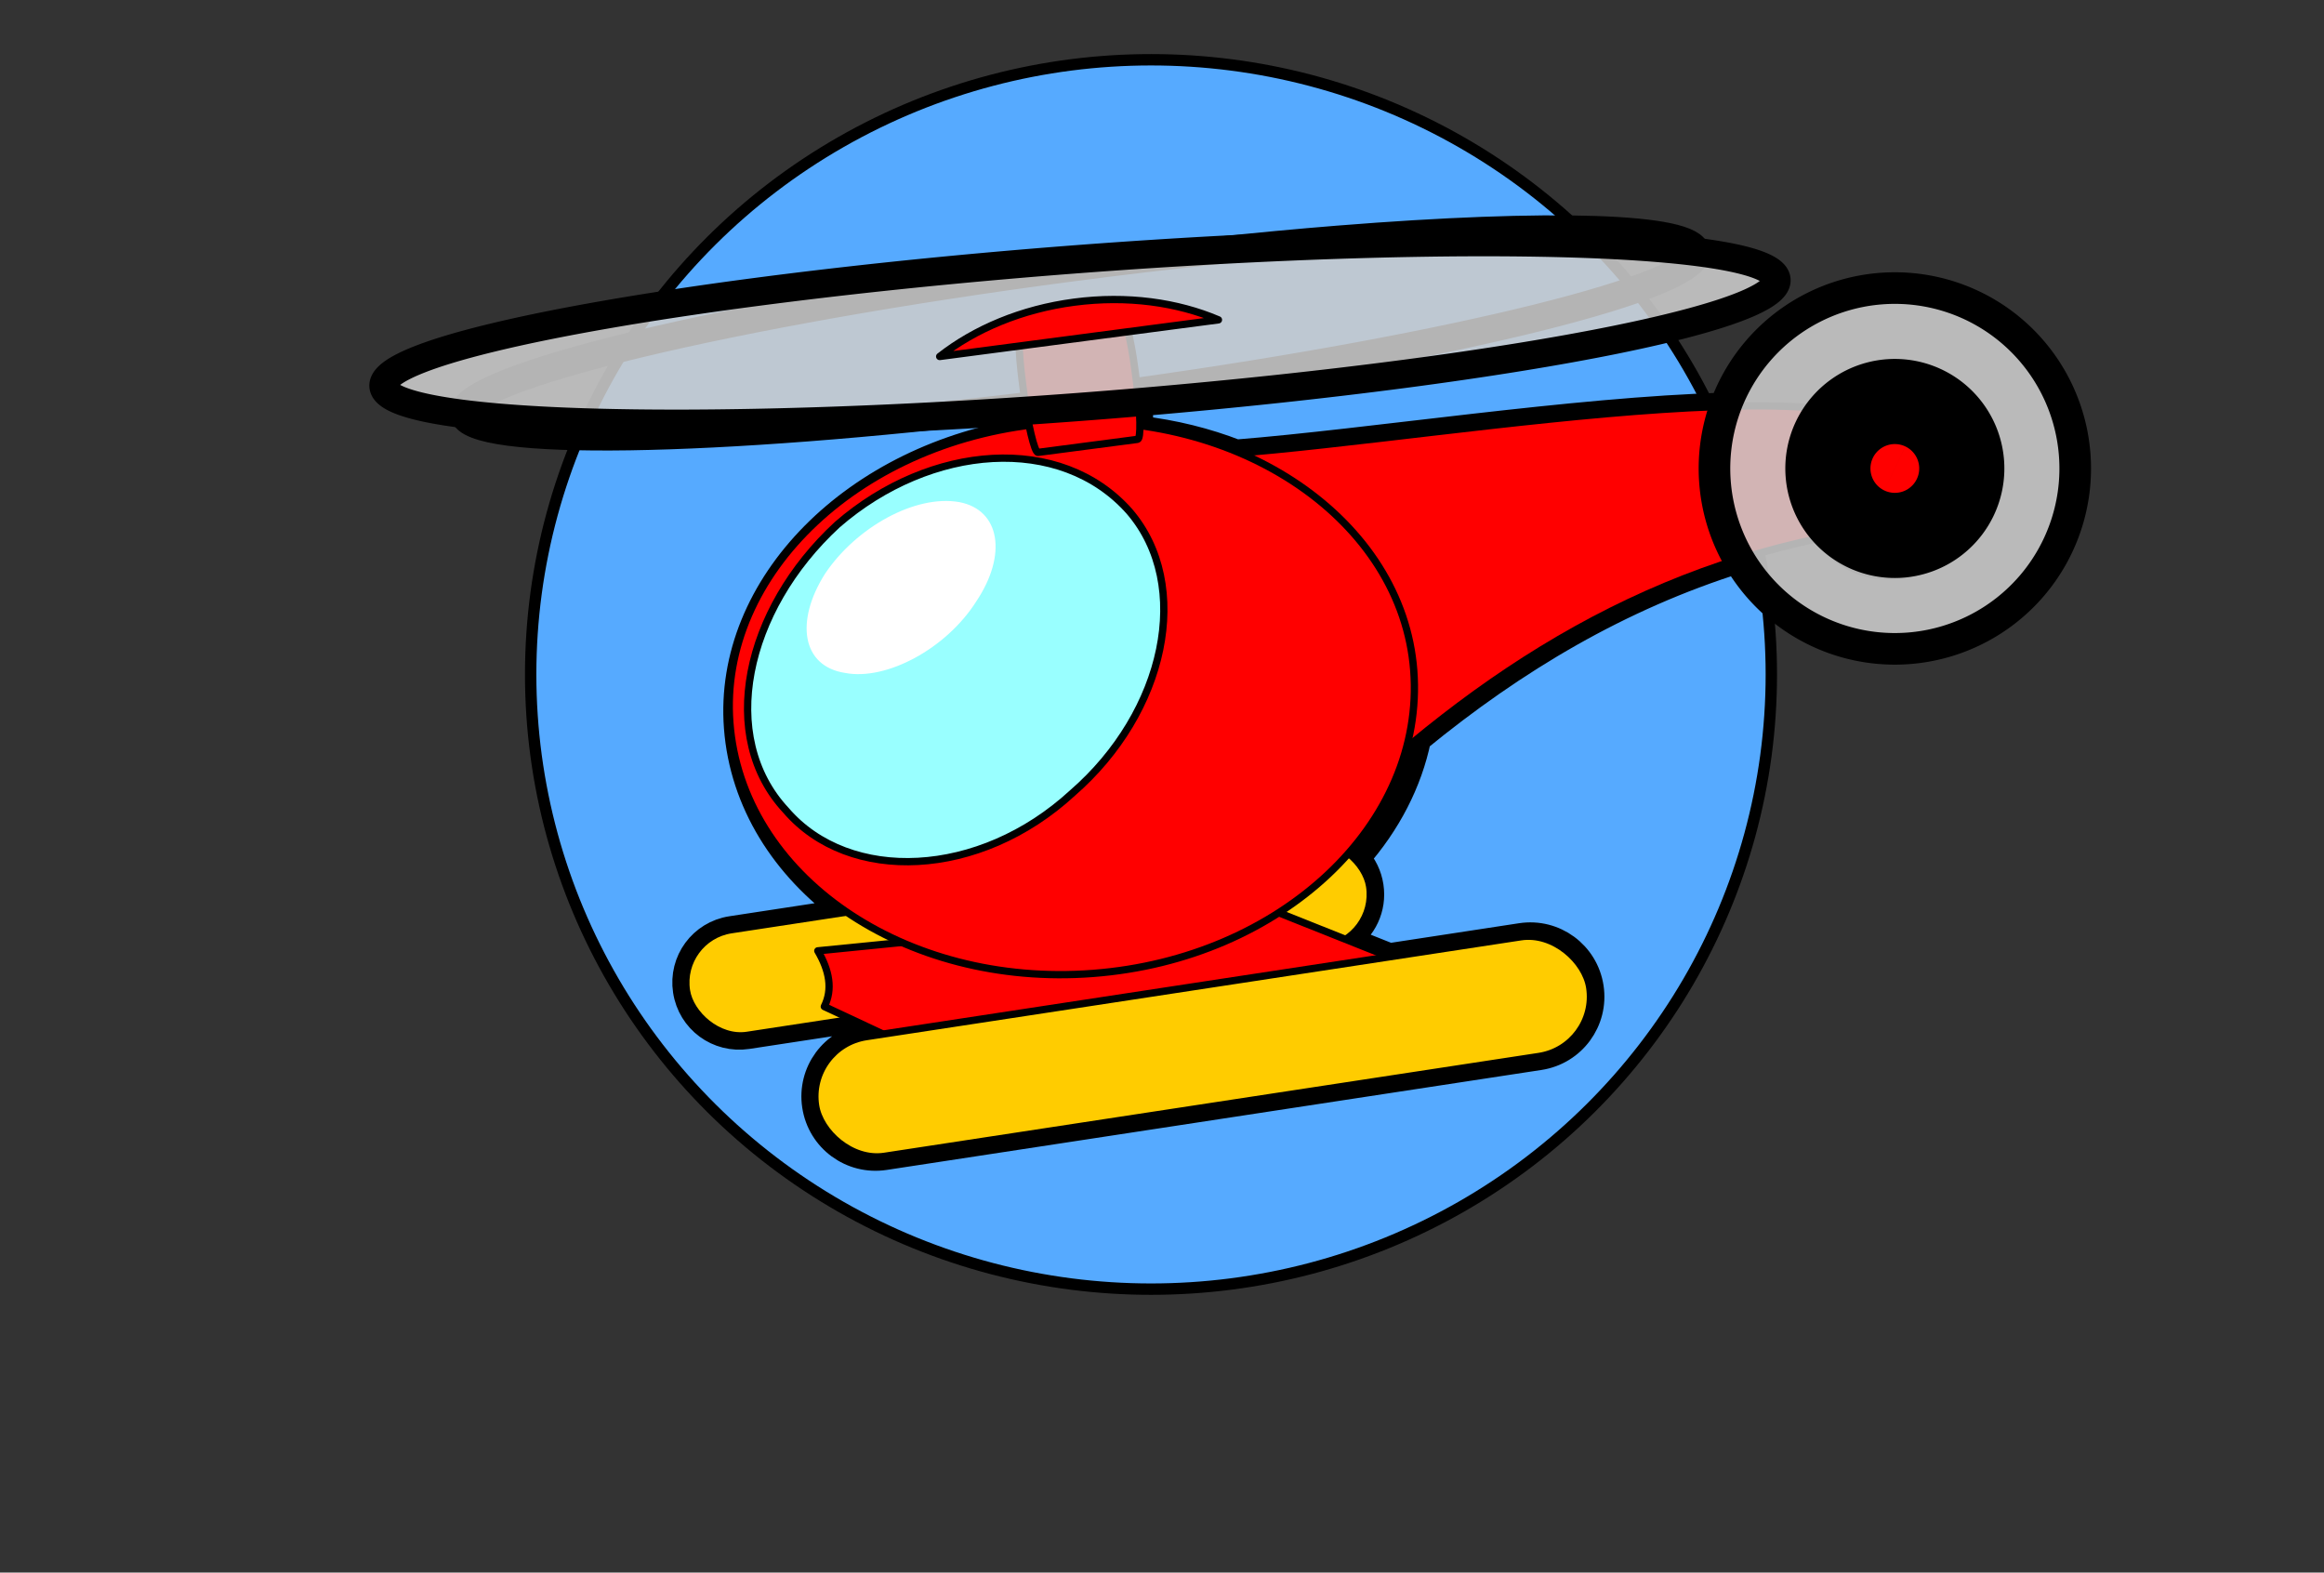 <?xml version="1.0"?><svg width="1020.888" height="690.749" xmlns="http://www.w3.org/2000/svg">
 <rect width="100%" height="100%" fill="#333333" stroke="none"/>
 <title>helicopter</title>

 <g>
  <title>Layer 1</title>
  <g id="layer1">
   <g id="g3865"/>
   <ellipse ry="270" rx="272.5" id="svg_1" cy="296.251" cx="505.612" stroke-width="5" stroke="#000000" fill="#56aaff"/>
   <g id="g4101" transform="matrix(0.798, -0.061, 0.061, 0.798, 148.906, 135.614)">
    <path id="rect4057" d="m550.41,3.773c-44.804,0.161 -94.95,1.618 -147.844,4.5c-188.066,10.246 -339.832,34.681 -338.75,54.531c1.014,18.607 135.98,26.634 307.781,19.125c0.384,5.242 0.864,9.959 1.438,13.938c-96.574,6.484 -172.406,71.791 -172.406,150.031c0,40.995 19.948,78.164 52.406,105.531l-64.281,4.844c-16.2,1.221 -28.252,15.238 -27.031,31.438c1.221,16.2 15.238,28.252 31.438,27.031l57.781,-4.344l16.5,9.344l-9.219,0.688c-18.356,1.383 -32.008,17.269 -30.625,35.625c1.383,18.356 17.269,32.039 35.625,30.656l362.438,-27.312c18.356,-1.383 32.008,-17.269 30.625,-35.625c-1.383,-18.356 -17.269,-32.039 -35.625,-30.656l-72.875,5.5l-23.156,-11.344c9.933,-5.297 16.309,-16.076 15.406,-28.062c-0.459,-6.091 -2.705,-11.597 -6.219,-16.031c18.357,-17.912 31.745,-39.312 38.438,-62.781c56.596,-39.562 116.406,-69.119 183.469,-84.688c16.058,33.012 49.938,55.781 89.094,55.781c54.65,0 99,-44.35 99,-99c0,-54.65 -44.35,-99 -99,-99c-39.989,0 -74.474,23.753 -90.094,57.906c-83.317,-4.042 -196.484,4.988 -269.75,5.188c-15.923,-7.627 -33.367,-13.432 -51.875,-17.031c0.556,-4.666 0.686,-12.184 0.375,-20.938c175.366,-11.014 312.779,-34.048 311.75,-52.937c-0.777,-14.267 -80.312,-22.317 -194.812,-21.906z" stroke-miterlimit="4" stroke-linejoin="round" stroke-linecap="round" stroke-width="15" stroke="#000000" fill="none"/>
    <g id="g4040">
     <rect transform="matrix(0.997, -0.075, 0.075, 0.997, 0, 0)" ry="29.324" y="369.446" x="132.124" height="58.649" width="379.407" id="rect4008" stroke-miterlimit="4" stroke-linejoin="round" stroke-linecap="round" stroke-width="4" stroke="#000000" fill="#ffcc00"/>
     <path d="m235.192,371.411l245.314,-5.743l118.965,58.252l-272.389,29.536l-90.659,-51.278c5.427,-9.088 4.271,-19.493 -1.231,-30.767z" id="rect4010" stroke-miterlimit="4" stroke-linejoin="round" stroke-linecap="round" stroke-width="4" stroke="#000000" fill="#ff0000"/>
     <path d="m840.553,211.302c28.859,0 50.504,-22.578 50.504,-51.606c0,-29.028 -21.645,-53.218 -50.504,-53.218c-27.056,0 -48.7,24.19 -48.7,53.218c0,29.028 21.645,51.606 48.7,51.606z" id="path3938" stroke-miterlimit="4" stroke-linejoin="round" stroke-linecap="round" stroke-width="4" stroke="#000000" fill-rule="evenodd" fill="#ff0000"/>
     <path d="m480.813,116.628c127.011,0.246 383.263,-28.502 381.561,35.336c-0.638,23.456 -21.118,30.447 -26.496,32.239c-126.112,7.392 -226.047,60.909 -320.606,140.005c-33.203,-28.79 -63.592,-171.683 -34.459,-207.58z" id="path3940" stroke-miterlimit="4" stroke-linejoin="round" stroke-linecap="round" stroke-width="4" stroke="#000000" fill-rule="evenodd" fill="#ff0000"/>
     <path d="m384.844,395.285c103.973,0 188.227,-68.12 188.227,-152.374c0,-82.461 -84.254,-150.581 -188.227,-150.581c-103.973,0 -188.227,68.12 -188.227,150.581c0,84.254 84.254,152.374 188.227,152.374z" id="path3942" stroke-miterlimit="4" stroke-linejoin="round" stroke-linecap="round" stroke-width="4" stroke="#000000" fill-rule="evenodd" fill="#ff0000"/>
     <rect id="rect4038" width="62.112" height="70.316" x="366.51" y="57.647" ry="31.056" rx="3.516" transform="matrix(0.999, -0.054, 0.054, 0.999, 0, 0)" stroke-miterlimit="4" stroke-linejoin="round" stroke-linecap="round" stroke-width="4" stroke="#000000" fill="#ff0000"/>
     <path d="m424.158,144.026c31.515,42.972 11.46,111.221 -42.975,151.665c-54.436,42.972 -126.061,40.444 -157.577,-2.528c-34.38,-42.972 -14.325,-111.221 40.11,-154.193c54.436,-40.444 126.061,-40.444 160.442,5.055z" id="path3944" stroke-miterlimit="4" stroke-linejoin="round" stroke-linecap="round" stroke-width="4" stroke="#000000" fill-rule="evenodd" fill="#99ffff"/>
     <rect id="rect4006" width="429.914" height="66.456" x="192.684" y="438.653" ry="33.228" transform="matrix(0.997, -0.075, 0.075, 0.997, 0, 0)" stroke-miterlimit="4" stroke-linejoin="round" stroke-linecap="round" stroke-width="4" stroke="#000000" fill="#ffcc00"/>
     <path id="path4013" d="m331.444,131.781c22.07,6.01 24.046,30.904 5.14,54.971c-18.482,24.826 -52.699,39.746 -74.769,33.736c-23.422,-5.383 -25.397,-30.277 -6.916,-55.103c18.905,-24.067 52.699,-39.746 76.544,-33.604z" stroke-miterlimit="4" stroke-linejoin="round" stroke-linecap="round" stroke-width="4" fill-rule="evenodd" fill="#ffffff"/>
     <path d="m943.814,152.493a99.003,99.003 0 1 1 -198.006,0a99.003,99.003 0 1 1 198.006,0z" id="path4019" stroke-miterlimit="4" stroke-linejoin="round" stroke-linecap="round" stroke-width="17.345" stroke="#000000" fill-opacity="0.882" fill="#cccccc"/>
     <path id="path4021" d="m868.175,152.494a23.364,23.364 0 1 1 -46.728,0a23.364,23.364 0 1 1 46.728,0z" stroke-miterlimit="4" stroke-linejoin="round" stroke-linecap="round" stroke-width="73.499" stroke="#000000" fill="#ff0000"/>
     <path id="path4023" d="m745.223,25.683a340.699,35.96 0 1 1 -681.398,37.125a340.699,35.96 0 1 1 681.398,-37.125z" stroke-miterlimit="4" stroke-linejoin="round" stroke-linecap="round" stroke-width="15.491" stroke="#000000" fill-opacity="0.882" fill="#cccccc"/>
     <path d="m402.715,27.155c-29.207,1.591 -55.603,10.519 -75.962,24.105l154.093,-8.395c-21.714,-11.294 -48.924,-17.301 -78.131,-15.71z" id="path4030" stroke-miterlimit="4" stroke-linejoin="round" stroke-linecap="round" stroke-width="4" stroke="#000000" fill="#ff0000"/>
    </g>
   </g>
   <ellipse rx="6" id="svg_2" cy="307.251" cx="330.112" stroke-width="5" stroke="#000000" fill="#56aaff"/>
  </g>
 </g>
</svg>